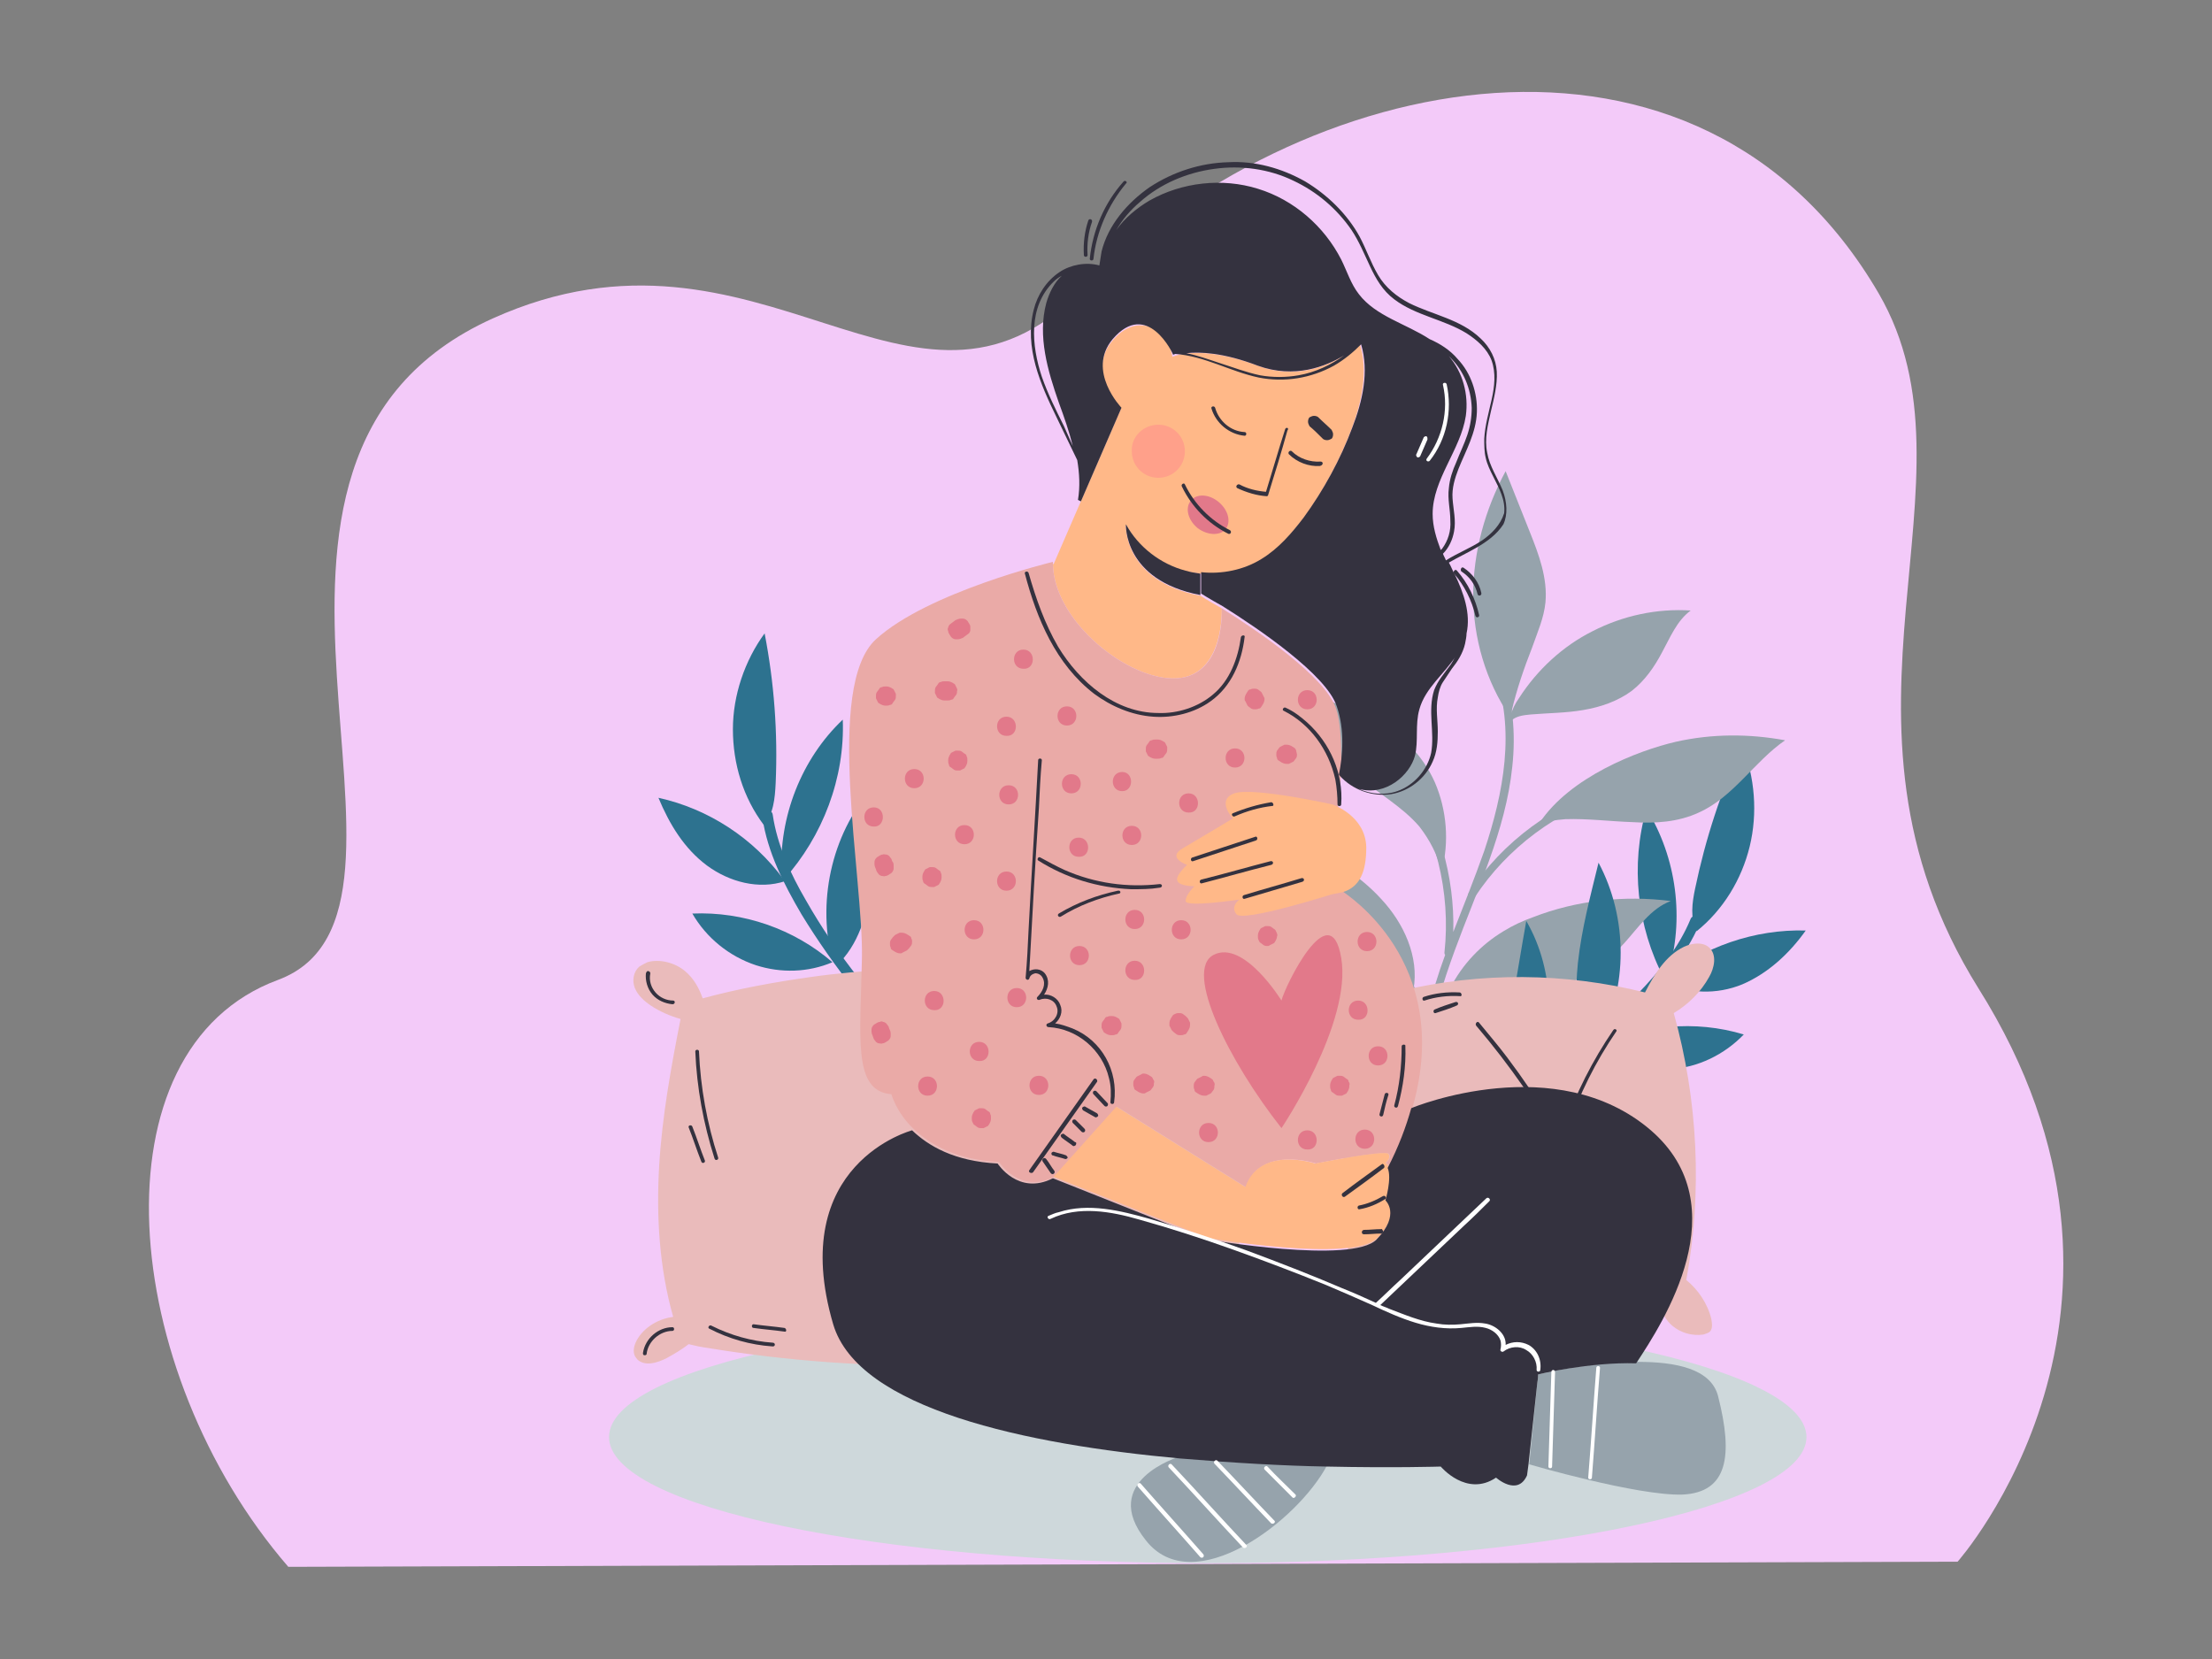 <?xml version="1.0" encoding="utf-8"?>
<!-- Generator: Adobe Illustrator 23.0.5, SVG Export Plug-In . SVG Version: 6.00 Build 0)  -->
<svg version="1.1" id="Layer_1" xmlns="http://www.w3.org/2000/svg" xmlns:xlink="http://www.w3.org/1999/xlink" x="0px" y="0px"
	 viewBox="0 0 300 225" style="enable-background:new 0 0 300 225;" xml:space="preserve">
<rect x="0" y="0" width="300" height="225" fill="#808080" stroke="none"/>
<style type="text/css">
	.st0{fill:#F3CAF9;}
	.st1{fill:#2D728F;}
	.st2{fill:#34323F;}
	.st3{fill:#FFFFFF;}
	.st4{fill:#CED8DB;}
	.st5{fill:#96A3AC;}
	.st6{fill:#EABBBB;}
	.st7{fill:#FFB888;}
	.st8{fill:#EAAAA7;}
	.st9{fill:#FFA08A;}
	.st10{fill:#E2798A;}
</style>
<g>
	<g>
		<path class="st0" d="M39.1,212.5c-23-26.6-26.8-70.2-1.4-79.6c25-9.3-13.4-70.5,29.1-89.7c36.4-16.4,57,19.3,79.7-3.7
			c29.9-30.4,84-41.4,108.3,0.3c14.8,25.5-9.5,57.3,13.5,94.2c27.5,43.7-2.8,77.8-2.8,77.8L39.1,212.5z"/>
	</g>
	<g>
		<path class="st1" d="M223.3,109.7c-2.2,7.6-1.3,16,2.4,23c0.2-0.2,0.3-0.4,0.5-0.6C228.5,124.7,227.4,116.3,223.3,109.7"/>
		<path class="st1" d="M225.5,132.9c3.2,2,7.4,2,10.8,0.6c3.5-1.5,6.4-4.2,8.6-7.3c-6.9-0.2-13.9,2.2-19.2,6.6c0,0,0-0.1-0.1-0.1
			C225.6,132.8,225.6,132.8,225.5,132.9"/>
		<path class="st1" d="M230.1,126.3C230.1,126.3,230.2,126.4,230.1,126.3c3.6-2.9,6.1-7,7.2-11.5c1.1-4.5,0.7-9.4-1-13.7
			c-2.9,6.2-5,12.7-6.4,19.4C229.5,122.4,229.2,124.5,230.1,126.3"/>
		<path class="st2" d="M228.4,163.4c0-0.3-0.6-0.3-0.5,0c0.2,2.2,0,4.4-0.6,6.5c-0.1,0.3,0.4,0.5,0.5,0.1
			C228.4,167.9,228.6,165.7,228.4,163.4"/>
		<path class="st2" d="M226.6,166.2c-0.3,1.5-0.5,3-0.8,4.5c-0.1,0.3,0.4,0.5,0.5,0.1c0.3-1.5,0.5-3,0.8-4.5
			C227.2,166,226.7,165.9,226.6,166.2"/>
		<path class="st2" d="M230.6,129.7c-3,0-5.6,2.2-6.1,5.1c0,0.3,0.4,0.5,0.5,0.1c0.4-2.7,2.8-4.7,5.6-4.7
			C231,130.2,231,129.7,230.6,129.7"/>
		<path class="st2" d="M228.3,175.3c-0.3-0.1-0.4,0.4-0.1,0.5c1.3,0.5,2,2.2,1.5,3.5c-0.1,0.3,0.4,0.5,0.5,0.1
			C230.8,177.8,229.9,175.9,228.3,175.3"/>
		<path class="st2" d="M152.4,24.6c-2.6,2.9-4.2,6.6-4.6,10.5c0,0.3,0.5,0.3,0.5,0c0.4-3.7,2-7.3,4.4-10.2
			C153,24.7,152.6,24.4,152.4,24.6"/>
		<path class="st2" d="M147.6,29.9c-0.5,1.5-0.7,3.1-0.6,4.7c0,0.3,0.5,0.3,0.5,0c-0.1-1.5,0.1-3.1,0.6-4.5
			C148.2,29.7,147.7,29.6,147.6,29.9"/>
		<path class="st3" d="M145.5,38.6c-2.1,2.2-3,5.4-2.4,8.4c0.1,0.3,0.6,0.2,0.5-0.1c-0.6-2.8,0.2-5.8,2.2-7.9
			C146.1,38.7,145.7,38.4,145.5,38.6"/>
		<path class="st3" d="M145,51.9c-0.3-0.9-0.7-1.8-1-2.7c0-0.1-0.2-0.2-0.3-0.2c-0.1,0-0.2,0.2-0.2,0.3l1,2.7
			c0.1,0.1,0.2,0.2,0.3,0.2C145,52.2,145.1,52,145,51.9"/>
		<path class="st3" d="M145.6,48.9c-0.1-0.8-0.3-1.5-0.4-2.3c0-0.1-0.2-0.2-0.3-0.2c-0.1,0-0.2,0.2-0.2,0.3c0.1,0.8,0.3,1.5,0.4,2.3
			c0,0.1,0.2,0.2,0.3,0.2C145.6,49.2,145.7,49,145.6,48.9"/>
		<path class="st2" d="M155.1,45.7c-0.6-0.4-1.4-0.2-2,0.1c-0.7,0.5-1,1.2-1.2,2c-0.1,0.3,0.4,0.5,0.5,0.1c0.2-0.9,0.8-2.1,1.9-2
			c1,0.1,1.2,1.3,1.2,2.1c0,1.1-0.3,2.1-0.8,3.1c-0.2,0.5-0.5,0.9-0.9,1.3c-0.3,0.4-0.9,0.9-1.4,0.5c-0.5-0.4-0.3-1.2-0.2-1.7
			c0.1-0.3,0.2-0.5,0.4-0.7c0.2-0.2,0.7-0.1,0.6,0.3c-0.1,0.3,0.4,0.4,0.5,0.1c0.2-0.6-0.3-1.1-0.9-1c-0.7,0.1-1,0.8-1.2,1.4
			c-0.2,0.7-0.2,1.4,0.3,2c0.5,0.5,1.3,0.4,1.8,0c0.6-0.4,1-1.2,1.3-1.8c0.3-0.7,0.6-1.4,0.7-2.2C156.1,48.2,156.2,46.4,155.1,45.7"
			/>
		<path class="st3" d="M221.5,185.4c-0.5,5.2-1,10.4-1.4,15.6c0,0.3,0.5,0.3,0.5,0c0.5-5.2,1-10.4,1.4-15.6
			C222.1,185.1,221.6,185.1,221.5,185.4"/>
		<path class="st3" d="M226.7,185.8c-0.4,5.4-0.7,10.7-1.1,16.1c0,0.3,0.5,0.3,0.5,0c0.4-5.4,0.7-10.7,1.1-16.1
			C227.3,185.5,226.8,185.5,226.7,185.8"/>
		<path class="st3" d="M231.2,187.9l-1,14c0,0.3,0.5,0.3,0.5,0l1-14C231.8,187.6,231.2,187.6,231.2,187.9"/>
		<path class="st2" d="M170.6,52.7l-3.1-0.6c-0.4-0.1-0.9,0.1-1,0.5c-0.1,0.4,0.1,0.9,0.5,1l3.1,0.6c0.4,0.1,0.9-0.1,1-0.5
			C171.2,53.3,171,52.8,170.6,52.7"/>
		<g>
			<path class="st4" d="M245,194.9c0,9.4-36.4,17.1-81.2,17.1s-81.2-7.6-81.2-17.1s36.4-17.1,81.2-17.1S245,185.5,245,194.9"/>
			<path class="st5" d="M207.6,96.9c-1,0.1-2.1,0.2-2.8,1c0-0.3,0-0.6,0.1-0.9v0c0.2-0.8,0.6-1.6,1.1-2.3c2.5-3.9,6-7.1,10-9.1
				c4.1-2.1,8.7-3.1,13.3-2.8c-1.9,1.4-2.8,3.7-3.9,5.7c-1,1.9-2.3,3.8-4.1,5.2c-1.9,1.4-4.2,2.2-6.6,2.6
				C212.4,96.7,210,96.7,207.6,96.9"/>
			<path class="st5" d="M208.8,111.6c4.1-6.2,13.3-9.8,18.5-11c4.9-1.1,9.9-1.1,14.8-0.2c-4.2,2.9-7,7.7-11.7,9.8
				c-2.8,1.3-5.9,1.5-9,1.3c-3-0.1-6.1-0.5-9.1-0.4c-1.4,0.1-2.8,0.3-4,1.1C208.5,112,208.6,111.8,208.8,111.6"/>
			<path class="st5" d="M197.1,134.1c-0.1,0-0.3,0-0.4,0V134c1.6-3.2,4.2-5.9,7.2-7.7c1.3-0.8,2.6-1.4,4-1.9
				c5.9-2.3,12.4-3,18.7-2.2c-2.7,1-4.4,3.6-6.3,5.7c-2.9,3.2-6.7,5.7-10.9,6.5C205.4,135.1,201.3,134.4,197.1,134.1"/>
			<path class="st5" d="M205,96.5c-0.1,0.2-0.1,0.5-0.2,0.7h0c-3.3-4.8-5-10.7-5-16.5c0-5.8,1.6-11.6,4.4-16.8
				c1.1,2.8,2.2,5.5,3.3,8.3c1.2,3,2.4,6.2,2.1,9.5c-0.2,2.1-1.1,4.1-1.8,6.1C206.7,90.6,205.7,93.5,205,96.5"/>
			<path class="st5" d="M195.5,118.2C195.5,118.2,195.5,118.2,195.5,118.2L195.5,118.2c-0.5-2.2-1.6-4.3-3-6.1
				c-2.4-2.8-5.8-4.6-8.6-7.1c-3.7-3.3-6.2-7.8-7.1-12.6c2.2,2.8,6,3.4,9.2,5c3.8,1.8,6.9,4.9,8.6,8.7
				C196.2,109.8,196.6,114.2,195.5,118.2"/>
			<path class="st5" d="M191.7,134.2c0,0,0,0.1,0,0.1c-2.9-3-6.9-4.7-10.1-7.5c-4.1-3.6-6.6-8.9-6.7-14.3c0.2,0.6,0.8,1,1.3,1.3
				c3.9,2.4,8,4.7,11.1,8.1C190.4,125.2,192.5,129.8,191.7,134.2"/>
			<path class="st5" d="M210.1,127.4c-4.1,0.8-8.3,2.2-11.7,4.8c-1.3,1-2.4,2.2-3.3,3.5c0.6-2.3,1.4-4.6,2.2-6.8
				c3-8.2,6.9-16.2,7.8-24.9c0.5-4.5,0.1-9.1-1.5-13.4c-0.2-0.6-1.2-0.2-1,0.4c3,7.9,1.3,16.6-1.3,24.4c-1.3,3.7-2.8,7.4-4.2,11
				c0.2-7.6-2-15.2-6.3-21.5c-0.4-0.6-1.2,0.1-0.8,0.7c4.7,6.9,6.8,15.4,5.9,23.6c0,0.1,0,0.2,0.1,0.3c-1,2.7-1.8,5.4-2.5,8.2
				c-2.1-5.7-5.7-10.9-10.4-14.8c-0.5-0.4-1.1,0.4-0.6,0.8c5,4.1,8.8,9.8,10.6,16c0,0.2-0.1,0.3-0.1,0.5c-0.8,4.6-0.8,9.4,0.6,13.9
				c0.2,0.6,1.2,0.5,1-0.2c-1.1-3.7-1.3-7.5-0.9-11.2c0.1-0.1,0.2-0.2,0.2-0.4c0-0.7,0.1-1.4,0.2-2.1c0-0.1,0.1-0.1,0-0.2
				c0.7-2.9,2.6-5.5,5-7.4c3.2-2.5,7.1-3.7,11-4.5C210.9,128.3,210.7,127.2,210.1,127.4"/>
			<path class="st5" d="M218.9,106.6c-8,2.3-15.1,7.5-19.7,14.5c-0.4,0.6,0.5,1.2,0.8,0.6c4.4-6.7,11.2-11.8,19-14.1
				C219.7,107.4,219.5,106.4,218.9,106.6"/>
			<path class="st1" d="M204.3,142.7c0.1,2,0.6,4.1,1.9,5.7c0.3-0.2,0.6-0.3,0.9-0.5l0-0.1c4-6.9,3.9-16-0.1-22.9
				c-0.7,3.9-1.3,7.7-2,11.6C204.6,138.5,204.2,140.6,204.3,142.7"/>
			<path class="st1" d="M216.3,141.8c0.2-0.1,0.3-0.2,0.5-0.4c4-7.5,4-16.9,0-24.4c-1.1,4.5-2.3,9-2.8,13.6
				c-0.4,3.9-0.3,8.2,1.8,11.5C216,142,216.1,141.9,216.3,141.8"/>
			<path class="st1" d="M206.2,148.4c-0.2,0.1-0.4,0.3-0.7,0.4c0.3,0.9,0.8,1.7,1.6,2.4c0.9,0.8,2,1.4,3.1,1.9
				c4.2,1.9,8.6,3.2,13.2,3.8c-2.3-2.5-4.6-5.1-7.4-6.8C213.1,148.3,209.4,147.4,206.2,148.4C206.2,148.4,206.2,148.4,206.2,148.4"
				/>
			<path class="st1" d="M216.5,142c2.8,2.1,6.4,3.2,10,3c3.8-0.2,7.4-2,10-4.7C229.9,138.3,222.7,139,216.5,142"/>
			<path class="st1" d="M196.6,155.2c-0.1-0.5-0.3-0.9-0.4-1.4c2-1.2,4-2.3,6-3.5c3.6-2.2,7.1-4.5,10.4-7.1c3.3-2.6,6.5-5.4,9.5-8.4
				c2.9-3,5.6-6.3,7.2-10.2c0.4-0.8,1.6-0.1,1.2,0.7c-1.9,4.4-5,8-8.4,11.3c-6,5.9-12.8,11-20.1,15.3
				C200.3,153,198.5,154.1,196.6,155.2"/>
			<path class="st1" d="M124.6,134.1c-0.6,2-1.6,3.8-3.2,5.1c-0.2-0.2-0.5-0.5-0.7-0.7l0,0c-2.1-7.7,0.1-16.5,5.7-22.2
				c-0.3,3.9-0.6,7.8-0.9,11.8C125.3,130.1,125.1,132.1,124.6,134.1"/>
			<path class="st1" d="M114.3,97.6c0.3,7.9-2.7,15.8-8,21.7c-0.1-0.2-0.2-0.5-0.3-0.7C105.6,110.8,108.7,102.9,114.3,97.6"/>
			<path class="st1" d="M113.2,130.4c-0.1-0.2-0.3-0.3-0.4-0.5c-2-8.2,0.2-17.4,6-23.6c0,4.6,0,9.3-0.7,13.9
				c-0.5,3.9-1.7,8-4.6,10.7C113.4,130.6,113.3,130.5,113.2,130.4"/>
			<path class="st1" d="M121.3,139.2c0.2,0.2,0.4,0.4,0.6,0.6c-0.5,0.8-1.3,1.5-2.1,1.9c-1.1,0.6-2.3,0.8-3.5,1
				c-4.5,0.8-9.2,1-13.7,0.4c2.8-1.9,5.7-3.8,8.9-4.8C114.7,137.4,118.5,137.4,121.3,139.2C121.3,139.3,121.3,139.2,121.3,139.2"/>
			<path class="st1" d="M112.9,130.5c-3.3,1.4-7,1.5-10.4,0.4c-3.6-1.2-6.7-3.7-8.6-7C100.8,123.6,107.7,126,112.9,130.5"/>
			<path class="st1" d="M106.5,119.5c-3.6,1.2-7.6,0.1-10.6-2.1c-3.1-2.3-5.1-5.6-6.6-9.2c6.8,1.5,12.9,5.5,17,11.1
				c0,0,0.1-0.1,0.1-0.1C106.4,119.3,106.4,119.4,106.5,119.5"/>
			<path class="st1" d="M103.6,111.9C103.6,111.9,103.5,112,103.6,111.9c-2.8-3.7-4.2-8.3-4.2-13c0-4.6,1.6-9.3,4.3-13
				c1.3,6.7,1.8,13.5,1.5,20.3C105.1,108.3,104.9,110.4,103.6,111.9"/>
			<path class="st1" d="M128.9,148.2c0.3-0.4,0.5-0.8,0.8-1.2c-1.6-1.6-3.3-3.2-4.9-4.9c-3-3-5.8-6.2-8.4-9.5
				c-2.6-3.3-5-6.8-7.1-10.5c-2.1-3.6-3.9-7.5-4.5-11.6c-0.1-0.9-1.5-0.5-1.4,0.4c0.7,4.7,2.9,9,5.3,13.1
				c4.4,7.2,9.7,13.8,15.7,19.8C125.9,145.2,127.4,146.7,128.9,148.2"/>
			<path class="st6" d="M228.7,173.6c1.6,1.3,2.9,3.2,3.4,5.3c0.1,0.6,0.2,1.3-0.2,1.7c-0.2,0.2-0.6,0.3-0.9,0.4
				c-1.5,0.2-3-0.2-4.2-1.2c-0.7-0.6-1.3-1.5-1.6-2.5c-10.6,2.8-21.8,3.6-32.6,2.3c-2.3-0.3-4.7-0.7-6.8-1.8
				c-0.4,0.3-0.8,0.6-1.3,0.9c-0.8,0.6-1.7,1.2-2.7,1.3c-1,0.1-2.2-0.5-2.2-1.6c-0.1-0.8,0.6-1.6,1.3-2.1c0.9-0.7,1.8-1.3,2.8-1.9
				c-2.6-12-1.8-24.7,2.3-36.3l-0.1,0c-3.2-1-5.6-4.1-5.7-7.5c0-0.4,0-0.8,0.2-1.1c0.3-0.3,0.8-0.4,1.2-0.4c3.5,0,6.8,2.2,8.3,5.3
				c10.9-2.6,22.4-2.5,33.2,0.2c1.3-2.5,2.8-5,5.3-6.2c1.1-0.5,2.5-0.7,3.4,0.1c1.1,1,0.7,2.8,0,4c-1.1,2-2.8,3.7-4.8,4.9
				C230.3,149.2,230.9,161.7,228.7,173.6"/>
			<path class="st2" d="M215.4,161.7c-3-6.5-6.7-12.6-11-18.3c-1.2-1.6-2.5-3.1-3.8-4.7c-0.2-0.3-0.6,0.1-0.4,0.4
				c4.6,5.4,8.7,11.3,12.1,17.5c0.9,1.8,1.8,3.5,2.7,5.4C215.1,162.3,215.5,162,215.4,161.7"/>
			<path class="st2" d="M218.8,139.7c-2.8,4.1-5.1,8.6-6.7,13.3c-0.1,0.3,0.4,0.5,0.5,0.1c1.6-4.7,3.8-9.1,6.6-13.2
				C219.4,139.7,219,139.4,218.8,139.7"/>
			<path class="st2" d="M198,134.6c-1.7-0.1-3.4,0.1-4.9,0.6c-0.3,0.1-0.2,0.6,0.1,0.5c1.5-0.5,3.2-0.7,4.8-0.6
				C198.3,135.2,198.3,134.7,198,134.6"/>
			<path class="st2" d="M197.4,135.9c-0.9,0.3-1.9,0.6-2.8,1c-0.3,0.1-0.2,0.6,0.1,0.5c0.9-0.3,1.9-0.6,2.8-1
				C197.9,136.3,197.8,135.8,197.4,135.9"/>
			<path class="st6" d="M170.3,187.5c-1.9,0.5-4.1-0.3-5.5-1.6c-1.3-1.2-2.1-2.8-2.7-4.4c-21.6,4.5-44.4,4.9-66.2,1.3
				c-0.8-0.1-1.7-0.3-2.5-0.5c-0.9,0.7-1.9,1.3-3,1.9c-0.6,0.3-1.3,0.6-2.1,0.7c-0.7,0.1-1.6-0.1-2-0.7c-0.5-0.6-0.4-1.4-0.1-2.1
				c0.8-1.8,2.8-3.2,5.1-3.5c-1.9-6.7-2.3-13.7-1.9-20.5c0.4-6.7,1.6-13.3,2.9-19.9c-1.4-0.4-2.8-1-4-1.8c-0.9-0.6-1.8-1.4-2.2-2.4
				c-0.4-1-0.2-2.2,0.6-2.9c0.3-0.2,0.7-0.4,1.1-0.6c1.7-0.5,3.8,0.1,5.1,1.2c1.2,1,1.9,2.3,2.4,3.7c4.8-1.3,9.7-2.2,14.7-2.9
				c3.5-0.5,7.1-0.8,10.7-1c14.6-1.1,30-1.7,43.7,2.3c0.1-0.5,0.3-0.9,0.6-1.3c0.6-1.2,1.5-2.2,2.5-3.1c1-0.8,2.6-1.5,3.7-0.8
				c0.7,0.5,0.9,1.3,1,2.1c0.1,0.8,0.1,1.6-0.1,2.4c-0.4,1.1-1.2,1.9-2.3,2.5c-0.6,0.4-1.3,0.7-2.1,1c1.5,3.3,2.2,6.9,2.4,10.5
				c0.3,5.1-0.4,10.2-1.1,15.2c-0.7,5.3-1.5,10.7-3.3,15.7c2.3,0.8,4.2,2.3,5.9,3.9c0.4,0.4,0.8,0.7,1.1,1.2
				C173.6,185,172.3,187,170.3,187.5"/>
			<path class="st2" d="M97.4,157c-1.5-4.6-2.4-9.5-2.6-14.4c0-0.3-0.5-0.3-0.5,0c0.2,4.9,1.1,9.8,2.6,14.5
				C97,157.5,97.5,157.3,97.4,157"/>
			<path class="st2" d="M95.6,157.4c-0.6-1.5-1.1-3.1-1.7-4.6c-0.1-0.3-0.6-0.2-0.5,0.1c0.6,1.5,1.1,3.1,1.7,4.6
				C95.2,157.9,95.7,157.7,95.6,157.4"/>
			<path class="st2" d="M104.8,182.1c-2.9-0.2-5.7-1-8.3-2.3c-0.3-0.2-0.6,0.3-0.3,0.4c2.7,1.4,5.6,2.2,8.5,2.4
				C105.2,182.7,105.2,182.1,104.8,182.1"/>
			<path class="st2" d="M106.4,180.1c-1.4-0.2-2.8-0.3-4.2-0.5c-0.3,0-0.3,0.5,0,0.5c1.4,0.2,2.8,0.3,4.2,0.5
				C106.7,180.7,106.7,180.2,106.4,180.1"/>
			<path class="st2" d="M91.2,180c-1.9,0-3.7,1.5-4,3.5c0,0.1,0,0.3,0.2,0.3c0.1,0,0.3,0,0.3-0.2c0.2-1.7,1.8-3.1,3.5-3.1
				C91.5,180.5,91.5,180,91.2,180"/>
			<path class="st2" d="M91.3,135.7c-0.9,0-1.8-0.4-2.4-1.1c-0.6-0.7-0.9-1.6-0.7-2.6c0-0.1-0.1-0.3-0.3-0.3c-0.2,0-0.2,0.1-0.3,0.3
				c-0.1,1,0.2,2.1,0.9,2.9c0.7,0.8,1.7,1.2,2.7,1.3C91.6,136.2,91.6,135.7,91.3,135.7"/>
			<path class="st7" d="M183.3,58.2c-1.6,4.3-3.9,8.5-6.6,12.2c-1.6,2.1-3.4,4.2-5.7,5.6c-2.4,1.5-5.4,2.1-8.2,1.8
				c-0.7-0.1-1.3-0.2-2-0.3c-3.4-0.9-6.4-3.2-8.1-6.3c0,0-0.4,7.6,10.1,9.6c0,0,1.1,0.7,2.9,1.7c0,0,0.4,9.1-6.1,9.5
				c-6.5,0.4-16.7-7.7-16.8-15.5h0.1l3.6-8.3l5.5-12.7c0,0-4.7-5-1.2-9.2c3.5-4.3,7.7-1.5,8.2,2.1c0,0,3.6-1.8,11.6,1.2
				c7,2.6,12.5-1.8,13.8-3C185.6,50.3,184.7,54.5,183.3,58.2"/>
			<path class="st8" d="M191.6,150.1L191.6,150.1c-0.7,2.5-1.8,5.2-3.2,8.1c-0.1-0.2-0.2-0.4-0.4-0.5c0,0,0.8-0.6,0.4-1.2
				c-0.4-0.6-9.9,1.3-9.9,1.3s-7.5-2.5-9.5,3.2l-17.5-10.9l-8.5,9.5c-4.7,2.4-7.5-2-7.5-2c-5.8-0.3-9.4-2.4-11.6-4.5
				c-2.4-2.3-3-4.7-3-4.7c-5.3-0.4-4.2-7.7-4-18.5c0.2-10.8-5.1-36.8,1.9-43.2c7-6.4,24-10.5,24-10.5v0.3
				c0.1,7.8,10.3,15.9,16.8,15.5c6.6-0.4,6.1-9.5,6.1-9.5c4.8,3,14.1,9.3,15.5,13.6c1.1,3.2,0.7,10.6,0.3,13.1
				c-0.4,2.1,0.6,11.7,0.6,11.7C182.4,121.2,197.2,130.3,191.6,150.1"/>
			<path class="st9" d="M157.1,57.6c2,0,3.6,1.6,3.6,3.6s-1.6,3.6-3.6,3.6c-2,0-3.6-1.6-3.6-3.6C153.4,59.2,155.1,57.6,157.1,57.6"
				/>
			<path class="st7" d="M182.1,121c-0.4,0.1-1,0.2-1.5,0.3c0,0-12,3.8-12.9,2.7c-0.9-1.1,0.4-2,0.4-2s-7.3,1.1-7.3,0.2s1.2-2,1.2-2
				s-2,0-2.3-0.7c-0.4-0.7,1.3-2.2,1.3-2.2s-2.9-1-0.5-2.3c2.4-1.4,6.7-4,6.7-4s-2.3-2.5,0.2-3.4c2.5-0.9,13.3,1.5,13.3,1.5
				s4.5,1.5,4.6,5.8C185.3,118.3,184.4,120.3,182.1,121"/>
			<path class="st7" d="M188.3,158.2c0.6,1.4-0.3,4.4-0.3,4.4s2.1,1.9-1.2,5.3c-3.3,3.4-23,0-23,0l-20.9-8.3l8.5-9.5l17.5,10.9
				c2-5.7,9.5-3.2,9.5-3.2s9.5-1.9,9.9-1.3c0.4,0.6-0.4,1.2-0.4,1.2C188.1,157.8,188.2,158,188.3,158.2"/>
			<path class="st10" d="M165.3,68.1c1.3,1.1,1.7,2.7,0.9,3.7c-0.8,0.9-2.5,0.8-3.8-0.2c-1.3-1.1-1.7-2.7-0.9-3.7
				C162.3,66.9,164,67,165.3,68.1"/>
			<path class="st10" d="M181.9,129.9c1.5,8.8-8.1,23.1-8.1,23.1c-7.1-9-13.3-21.4-9.2-23.5c4.1-2.1,9.2,6.2,9.2,6.2
				C174.2,133.9,180.4,121.1,181.9,129.9"/>
			<path class="st5" d="M208.5,187.5c0,0,0.1-0.5,0.1-1.1h0c0,0,7-1.7,13.5-1.7c5.1,0,9.9,0.9,10.9,4.6c2.1,8.2,1.3,13.1-4.8,13.4
				c-6.1,0.2-20.8-4.1-20.8-4.1L208.5,187.5z"/>
			<path class="st5" d="M180,198.7c-4,7.6-18.2,18.4-24.6,10.2c-6.4-8,4.4-11.3,4.7-11.4l0,0C167.3,198.2,174.3,198.5,180,198.7"/>
			<path class="st2" d="M208.6,186.4c0,0.6-0.1,1.1-0.1,1.1l-1.2,11.1l-0.2,1.5c-1.3,2.9-4.2,0.3-4.2,0.3c-4,2.7-7.5-1.5-7.5-1.5
				s-6.3,0.2-15.5,0c-5.8-0.1-12.7-0.5-19.9-1.1h0c-20.8-1.9-43.6-6.7-47-18.2c-6.4-21.8,10.7-26.3,10.7-26.3
				c2.2,2.1,5.7,4.2,11.6,4.5c0,0,2.8,4.4,7.5,2l20.9,8.3c0,0,19.7,3.4,23,0c3.3-3.4,1.2-5.3,1.2-5.3s0.9-3,0.3-4.4
				c1.5-2.9,2.5-5.6,3.2-8.1l0,0c0.4-0.2,19.7-8,32.5,3c11.9,10.3,1.7,26-2,31.6C215.6,184.7,208.6,186.4,208.6,186.4L208.6,186.4z"
				/>
			<path class="st2" d="M162.8,77.8v2.9c-10.5-2-10.1-9.6-10.1-9.6c1.7,3.1,4.7,5.4,8.1,6.3C161.5,77.6,162.1,77.7,162.8,77.8"/>
			<path class="st2" d="M203.8,66.5c-0.7-1.7-1.8-3.3-2.1-5.1c-0.4-1.9,0.1-3.8,0.5-5.6c0.4-1.7,0.9-3.6,0.8-5.4
				c-0.1-1.7-0.9-3.3-2.2-4.5c-2.7-2.6-6.5-3.2-9.7-4.8c-1.7-0.9-3.2-2.1-4.2-3.8c-1-1.7-1.6-3.5-2.5-5.2c-1.7-3.1-4.4-5.7-7.4-7.5
				c-3.2-1.8-6.8-2.8-10.4-2.6c-3.8,0.1-7.5,1.3-10.7,3.4c-3,2.1-5.6,5.1-6.5,8.7c-0.1,0.6-0.2,1.2-0.3,1.9
				c-1.8-0.5-3.9-0.1-5.4,0.9c-1.8,1.2-3,3.1-3.5,5.1c-1.3,5.1,0.9,10.1,3.1,14.6c0.9,1.9,1.9,3.9,2.8,5.8c0.3,1.8,0.4,3.6,0.1,5.4
				l0.4,0.2l5.5-12.7c0,0-4.8-5-1.2-9.3c4.7-5.5,8.2,2,8.2,2.1c0,0,0.1,0,0.3-0.1c4,0.3,7.5,2.4,11.3,3.2c3.5,0.7,7.1,0.1,10.2-1.6
				c1.4-0.8,2.6-1.8,3.7-2.9c1.1,3.7,0.2,7.7-1.2,11.3c-1.6,4.3-3.9,8.5-6.6,12.2c-1.6,2.1-3.4,4.2-5.7,5.6
				c-2.4,1.5-5.4,2.1-8.2,1.8v2.9c0,0,1.1,0.7,2.9,1.7c4.8,3,14.1,9.3,15.5,13.6c1.1,3.2,0.8,6.7,0.3,9.2c0,0,0,0,0,0
				c0,0.1,0,0.1,0.1,0.2c1.7,1.9,4.4,2.9,7,2.5c2.4-0.4,4.6-2.1,5.6-4.4c0.6-1.3,0.7-2.7,0.7-4.1c0-1.5-0.3-3.1,0-4.6
				c0.1-0.7,0.3-1.5,0.7-2.1c0.4-0.6,0.8-1.2,1.2-1.8c0.8-1,1.5-2.1,1.8-3.4c0.1-0.5,0.2-1,0.2-1.4c0.6-2.7-0.4-5.5-1.6-8
				c-0.3-0.5-0.5-1.1-0.8-1.6c1.2-0.7,2.5-1.3,3.7-2c1.4-0.8,2.8-1.8,3.7-3.2C204.5,69.8,204.4,68.1,203.8,66.5 M144.3,57.8
				c-1.1-2.2-2.2-4.4-3-6.7c-1.4-4.2-1.9-9.5,1.6-12.9c0.3-0.3,0.7-0.6,1.1-0.8c-1,0.9-1.7,2.3-2.1,3.7c-1.2,4.5,0.2,9.2,1.7,13.5
				c0.7,1.9,1.4,3.9,1.9,5.9L144.3,57.8z M176.1,50.9c-1.7,0.3-3.5,0.3-5.2,0c-1.9-0.4-3.7-1.1-5.6-1.7c-1.5-0.5-2.9-1-4.4-1.3
				c1.8-0.2,5-0.1,9.7,1.7c5,1.8,9.2,0.1,11.7-1.4C180.5,49.5,178.4,50.5,176.1,50.9 M196.7,90.2c-0.8,1.1-1.7,2.1-2.2,3.4
				c-0.9,2.8,0.1,5.7-0.4,8.5c-0.5,2.3-2.3,4.4-4.6,5.2c-1.7,0.6-3.6,0.4-5.2-0.3c3.7,1,6.9-1.9,7.6-4.5c0.5-2,0-4.2,0.6-6.3
				c0.8-2.9,3.4-4.8,5-7.3C197.2,89.3,197,89.8,196.7,90.2 M196.5,48.3c0.1,0.1,0.1,0.1,0.2,0.2c1.8,1.8,2.8,4.2,2.9,6.8
				c0,1.3-0.2,2.5-0.6,3.7c-0.4,1.2-1,2.4-1.5,3.7c-0.5,1.1-0.9,2.3-1,3.5c-0.2,1.5,0.2,2.9,0.2,4.4c0.1,1.4-0.3,2.7-1.1,3.8
				c-0.1,0.1-0.1,0.1-0.2,0.2c-0.6-1.6-1.1-3.2-1.1-4.9c0-4.7,3.8-8.7,4.5-13.3C199.2,53.5,198.4,50.5,196.5,48.3 M201,73.3
				c-1.5,1-3.3,1.7-4.9,2.7c-0.1-0.3-0.3-0.6-0.4-0.9c0.8-0.8,1.3-1.9,1.5-3c0.3-1.5-0.1-3-0.2-4.5c-0.1-1.4,0.3-2.7,0.8-4
				c1-2.5,2.4-4.9,2.5-7.7c0.1-2.6-0.8-5.3-2.6-7.2c-1-1.2-2.4-2.1-3.8-2.7c-3.2-2.1-7.3-3.1-9.6-6.1c-1.1-1.4-1.6-3.1-2.4-4.7
				c-2.3-4.5-6.4-8.1-11.3-9.6c-4.8-1.5-10.3-0.9-14.7,1.6c-1.7,1-3.4,2.4-4.5,4c0.8-1.4,1.9-2.7,3.2-3.8c2.8-2.5,6.4-4,10.1-4.5
				c3.6-0.5,7.4,0,10.7,1.6c3.2,1.5,5.9,3.8,7.9,6.7c1,1.5,1.7,3.2,2.5,4.9c0.8,1.7,1.7,3.3,3.3,4.5c2.9,2.2,6.7,2.7,9.8,4.6
				c1.4,0.9,2.8,2.1,3.4,3.7c0.6,1.7,0.4,3.5,0,5.3c-0.4,1.8-0.9,3.5-1,5.3c0,0.9,0,1.8,0.2,2.6c0.2,0.9,0.6,1.7,1,2.5
				c0.8,1.6,1.7,3.2,1.5,5C203.5,71.2,202.3,72.4,201,73.3"/>
			<path class="st2" d="M200.6,83.4c-0.5-2.2-1.5-4.3-3-6c-0.2-0.3-0.6,0.1-0.4,0.4c1.4,1.6,2.4,3.6,2.9,5.7
				C200.2,83.9,200.7,83.7,200.6,83.4"/>
			<path class="st2" d="M200.9,80.4c-0.3-1.4-1.2-2.6-2.4-3.4c-0.3-0.2-0.5,0.3-0.3,0.5c1.1,0.7,1.9,1.8,2.2,3.1
				C200.5,80.9,201,80.8,200.9,80.4"/>
			<path class="st3" d="M196.2,52.1c-0.1-0.3-0.6-0.2-0.5,0.1c0.8,3.5-0.1,7.2-2.2,10c-0.2,0.3,0.2,0.5,0.4,0.3
				C196.2,59.6,197,55.7,196.2,52.1"/>
			<path class="st3" d="M193.5,59.2c-0.1-0.1-0.3,0-0.4,0.1l-1,2.3c-0.1,0.1,0,0.3,0.1,0.4c0.1,0.1,0.3,0,0.4-0.1l1-2.3
				C193.6,59.4,193.6,59.3,193.5,59.2"/>
			<path class="st2" d="M166.8,71.9c-2.6-1.3-4.8-3.5-6.1-6.2c-0.1-0.3-0.6,0-0.4,0.3c1.3,2.7,3.5,5,6.3,6.4
				C166.9,72.5,167.1,72.1,166.8,71.9"/>
			<path class="st2" d="M174.3,58.2c-0.9,2.8-1.7,5.6-2.6,8.5c-1.2-0.1-2.5-0.4-3.6-1c-0.3-0.1-0.6,0.3-0.3,0.5c1.3,0.6,2.6,1,4,1.1
				c0.1,0,0.2-0.1,0.2-0.2c0.9-2.9,1.8-5.8,2.6-8.7C174.9,58,174.4,57.9,174.3,58.2"/>
			<path class="st2" d="M168.8,58.6c-1.9-0.1-3.5-1.5-4-3.3c-0.1-0.3-0.6-0.2-0.5,0.1c0.6,2,2.4,3.5,4.5,3.7
				C169.1,59.1,169.1,58.6,168.8,58.6"/>
			<path class="st2" d="M179.1,62.6c-1.4,0.1-2.9-0.4-3.9-1.4c-0.2-0.2-0.6,0.1-0.4,0.4c1.1,1.1,2.7,1.7,4.2,1.6
				C179.5,63.1,179.5,62.6,179.1,62.6"/>
			<path class="st2" d="M168.3,86.4c-0.4,2.9-1.5,5.9-3.8,7.8c-2,1.7-4.8,2.6-7.4,2.5c-5.8,0-10.7-4.2-13.6-9c-1.8-3.1-3-6.5-4-10
				c-0.1-0.3-0.6-0.2-0.5,0.1c1.6,6.1,4.2,12.3,9.4,16.3c2.3,1.7,5.1,2.9,8,3.1c2.7,0.2,5.6-0.5,7.8-2.1c2.8-2,4.2-5.3,4.6-8.7
				C168.9,86.1,168.4,86.1,168.3,86.4"/>
			<path class="st2" d="M145.5,139.5c-0.8-0.3-1.6-0.6-2.4-0.7c0.7-0.6,1.1-1.6,0.7-2.5c-0.3-0.9-1.3-1.5-2.2-1.4
				c0.6-0.9,0.8-2,0.1-2.9c-0.5-0.6-1.4-0.7-2.1-0.3c0.4-7.4,0.8-14.7,1.3-22.1c0.1-2.2,0.2-4.3,0.4-6.5c0-0.3-0.5-0.3-0.5,0
				c-0.4,7.7-0.9,15.3-1.3,23c-0.1,2.2-0.2,4.3-0.4,6.5c0,0.3,0.4,0.4,0.5,0.1c0.1-0.4,0.4-0.6,0.8-0.7c0.4,0,0.8,0.2,1,0.6
				c0.5,0.9,0,1.9-0.7,2.6c-0.2,0.2,0,0.5,0.3,0.4c0.9-0.4,2,0,2.3,0.9c0.4,0.9-0.2,2-1.2,2.3c-0.3,0.1-0.2,0.5,0.1,0.5
				c3.9,0.2,7.3,3.1,8.2,6.9c0.3,1.1,0.3,2.2,0.2,3.3c0,0.3,0.5,0.3,0.5,0C151.7,145.2,149.4,141.1,145.5,139.5"/>
			<path class="st2" d="M148.3,146.4c-2.9,4.1-5.8,8.2-8.7,12.3c-0.2,0.3,0.3,0.5,0.5,0.3c2.9-4.1,5.8-8.2,8.7-12.3
				C148.9,146.4,148.5,146.1,148.3,146.4"/>
			<path class="st2" d="M143,158.8c-0.4-0.5-0.7-1.1-1.1-1.6c-0.1-0.1-0.2-0.2-0.4-0.1c-0.1,0.1-0.2,0.2-0.1,0.4l1.1,1.6
				c0.1,0.1,0.2,0.2,0.4,0.1C143,159.1,143.1,159,143,158.8"/>
			<path class="st2" d="M144.6,156.7c-0.5-0.2-1.1-0.3-1.7-0.5c-0.1,0-0.3,0.1-0.3,0.2c0,0.1,0,0.3,0.2,0.3c0.5,0.2,1.1,0.3,1.7,0.5
				c0.1,0,0.3-0.1,0.3-0.2C144.8,156.9,144.7,156.8,144.6,156.7"/>
			<path class="st2" d="M145.8,154.9c-0.5-0.4-1-0.7-1.5-1.1c-0.1-0.1-0.3,0-0.4,0.1c-0.1,0.1,0,0.3,0.1,0.4c0.5,0.4,1,0.7,1.5,1.1
				c0.1,0.1,0.3,0,0.4-0.1C146,155.1,146,154.9,145.8,154.9"/>
			<path class="st2" d="M147.1,153.1c-0.4-0.4-0.8-0.8-1.2-1.2c-0.1-0.1-0.3-0.1-0.4,0c-0.1,0.1-0.1,0.3,0,0.4
				c0.4,0.4,0.8,0.8,1.2,1.2c0.1,0.1,0.3,0.1,0.4,0C147.2,153.4,147.2,153.2,147.1,153.1"/>
			<path class="st2" d="M148.8,151c-0.5-0.3-1.1-0.6-1.6-0.9c-0.1-0.1-0.3,0-0.4,0.1c-0.1,0.1,0,0.3,0.1,0.4
				c0.5,0.3,1.1,0.6,1.6,0.9c0.1,0.1,0.3,0,0.4-0.1S148.9,151.1,148.8,151"/>
			<path class="st2" d="M150.2,149.6l-1.5-1.6c-0.1-0.1-0.3-0.1-0.4,0c-0.1,0.1-0.1,0.3,0,0.4c0.5,0.5,1,1.1,1.5,1.6
				c0.1,0.1,0.3,0.1,0.4,0C150.3,149.8,150.3,149.7,150.2,149.6"/>
			<path class="st2" d="M157.3,119.9c-4.4,0.5-8.8-0.1-12.9-1.9c-1.1-0.5-2.2-1.1-3.3-1.7c-0.3-0.2-0.5,0.3-0.3,0.4
				c3.8,2.4,8.1,3.7,12.6,3.9c1.3,0,2.6,0,3.8-0.2C157.7,120.4,157.7,119.9,157.3,119.9"/>
			<path class="st2" d="M151.6,120.8c-2.8,0.6-5.5,1.6-8,3.1c-0.3,0.2,0,0.6,0.3,0.4c2.4-1.5,5.1-2.5,7.8-3.1
				C152.1,121.2,152,120.7,151.6,120.8"/>
			<path class="st2" d="M190.1,141.9c0,2.7-0.3,5.4-1,8c-0.1,0.3,0.4,0.5,0.5,0.1c0.7-2.6,1.1-5.4,1-8.1
				C190.7,141.6,190.1,141.6,190.1,141.9"/>
			<path class="st2" d="M187.8,148.4l-0.7,2.7c-0.1,0.3,0.4,0.5,0.5,0.1c0.2-0.9,0.4-1.8,0.7-2.7
				C188.4,148.2,187.9,148.1,187.8,148.4"/>
			<path class="st3" d="M163.2,210.8c-2.8-3.2-5.7-6.4-8.5-9.6c-0.2-0.2-0.6,0.1-0.4,0.4c2.8,3.2,5.7,6.4,8.5,9.6
				C163.1,211.4,163.4,211.1,163.2,210.8"/>
			<path class="st3" d="M169,209.5c-3.4-3.6-6.7-7.3-10.1-10.9c-0.2-0.2-0.6,0.1-0.4,0.4c3.4,3.6,6.7,7.3,10.1,10.9
				C168.9,210.1,169.3,209.7,169,209.5"/>
			<path class="st3" d="M172.8,206.2c-2.6-2.7-5.1-5.4-7.7-8.1c-0.2-0.2-0.6,0.1-0.4,0.4c2.6,2.7,5.1,5.4,7.7,8.1
				C172.7,206.8,173.1,206.4,172.8,206.2"/>
			<path class="st3" d="M175.7,202.7c-1.3-1.3-2.6-2.5-3.8-3.8c-0.2-0.2-0.6,0.1-0.4,0.4l3.8,3.8
				C175.5,203.3,175.9,202.9,175.7,202.7"/>
			<path class="st3" d="M210.4,186.1l-0.4,12.8c0,0.3,0.5,0.3,0.5,0l0.4-12.8C210.9,185.7,210.4,185.7,210.4,186.1"/>
			<path class="st3" d="M216.5,185.5c-0.4,5-0.7,10-1.1,14.9c0,0.3,0.5,0.3,0.5,0c0.4-5,0.7-10,1.1-14.9
				C217,185.2,216.5,185.2,216.5,185.5"/>
			<path class="st3" d="M207.3,182.4c-1-0.5-2.1-0.5-3.1,0c0.1-1.5-1.4-2.7-2.8-2.9c-1.1-0.2-2.2,0-3.3,0.1
				c-1.1,0.1-2.2,0.1-3.3-0.1c-2.2-0.3-4.3-1.2-6.4-2c-0.4-0.2-0.8-0.3-1.2-0.5c3.8-3.6,7.7-7.3,11.5-10.9c1.1-1,2.2-2.1,3.3-3.2
				c0.2-0.2-0.1-0.6-0.4-0.4c-3.9,3.7-7.8,7.4-11.7,11.1c-1.1,1-2.2,2.1-3.3,3.1c-1.5-0.7-3.1-1.4-4.6-2c-4.2-1.8-8.6-3.5-12.9-5.1
				c-4.4-1.6-8.8-3-13.2-4.3c-3.9-1.1-8.3-2.2-12.3-0.9c-0.5,0.1-0.9,0.3-1.4,0.5c-0.3,0.1,0,0.6,0.3,0.4c3.8-1.8,8.2-1,12,0.1
				c4.3,1.2,8.6,2.6,12.8,4.1c4.2,1.5,8.4,3.1,12.6,4.8c2.1,0.9,4.2,1.8,6.2,2.7c1.9,0.9,3.9,1.8,5.9,2.4c2,0.6,4.1,0.9,6.2,0.7
				c1.1-0.1,2.2-0.3,3.3,0c0.8,0.2,1.7,0.8,2,1.7c0.1,0.4,0.1,0.8,0,1.2c-0.1,0.3,0.3,0.4,0.4,0.3c0.9-0.7,2.2-0.8,3.1-0.2
				c0.9,0.5,1.5,1.6,1.4,2.7c0,0.3,0.5,0.3,0.5,0C209.1,184.3,208.4,183,207.3,182.4"/>
			<path class="st2" d="M180.6,58.3c-0.6-0.6-1.2-1.1-1.8-1.7c-0.1-0.1-0.3-0.2-0.6-0.2c-0.2,0-0.4,0.1-0.6,0.2
				c-0.1,0.1-0.2,0.3-0.2,0.6c0,0.2,0.1,0.4,0.2,0.6c0.6,0.5,1.2,1.1,1.8,1.7c0.1,0.1,0.3,0.2,0.6,0.2c0.2,0,0.4-0.1,0.6-0.2
				c0.1-0.1,0.2-0.3,0.2-0.6C180.8,58.7,180.7,58.5,180.6,58.3"/>
			<path class="st2" d="M176.5,119.1c-2.6,0.8-5.2,1.5-7.8,2.3c-0.3,0.1-0.2,0.6,0.1,0.5l7.8-2.3C177,119.5,176.9,119,176.5,119.1"
				/>
			<path class="st2" d="M172.3,116.8c-3.1,0.8-6.2,1.7-9.4,2.5c-0.3,0.1-0.2,0.6,0.1,0.5c3.1-0.8,6.2-1.7,9.4-2.5
				C172.8,117.2,172.7,116.7,172.3,116.8"/>
			<path class="st2" d="M170.2,113.5c-2.8,0.9-5.7,1.9-8.5,2.8c-0.3,0.1-0.2,0.6,0.1,0.5c2.8-0.9,5.7-1.9,8.5-2.8
				C170.7,113.9,170.5,113.3,170.2,113.5"/>
			<path class="st2" d="M172.4,108.8c-1.8,0.3-3.5,0.8-5.2,1.5c-0.3,0.1,0,0.6,0.3,0.4c1.6-0.7,3.3-1.2,5.1-1.4
				C172.8,109.3,172.7,108.8,172.4,108.8"/>
			<path class="st2" d="M187.4,157.9c-1.8,1.3-3.6,2.6-5.3,3.9c-0.3,0.2,0,0.7,0.3,0.5c1.8-1.3,3.6-2.6,5.3-3.9
				C187.9,158.2,187.6,157.7,187.4,157.9"/>
			<path class="st2" d="M187.6,162.2c-1,0.6-2.2,1.1-3.3,1.3c-0.3,0.1-0.2,0.6,0.1,0.5c1.2-0.2,2.4-0.7,3.5-1.4
				C188.1,162.5,187.9,162.1,187.6,162.2"/>
			<path class="st2" d="M187.3,166.7c-0.8,0-1.5,0.1-2.3,0.1c-0.1,0-0.3,0.1-0.3,0.3s0.1,0.3,0.3,0.3c0.8,0,1.5-0.1,2.3-0.1
				c0.1,0,0.3-0.1,0.3-0.3C187.5,166.8,187.4,166.6,187.3,166.7"/>
			<path class="st10" d="M134.3,151.1c0-0.2-0.1-0.3-0.3-0.4c-0.1-0.1-0.3-0.2-0.4-0.3c-0.2-0.1-0.3-0.1-0.5-0.1c-0.1,0-0.2,0-0.3,0
				c-0.2,0.1-0.4,0.2-0.6,0.3l-0.2,0.3c-0.1,0.2-0.2,0.4-0.2,0.7v0.1c0,0.2,0,0.3,0.1,0.5c0.1,0.2,0.1,0.3,0.3,0.4
				c0.1,0.1,0.3,0.2,0.4,0.3c0.2,0.1,0.3,0.1,0.5,0.1c0.1,0,0.2,0,0.3,0c0.2-0.1,0.4-0.2,0.6-0.3l0.2-0.3c0.1-0.2,0.2-0.4,0.2-0.7
				v-0.1C134.4,151.4,134.4,151.2,134.3,151.1"/>
			<path class="st10" d="M140.9,145.9c-1.7,0-1.7,2.6,0,2.6S142.6,145.9,140.9,145.9"/>
			<path class="st10" d="M132.8,141.3c-1.7,0-1.7,2.6,0,2.6C134.5,144,134.5,141.3,132.8,141.3"/>
			<path class="st10" d="M125.8,146c-1.7,0-1.7,2.6,0,2.6S127.5,146,125.8,146"/>
			<path class="st10" d="M137.9,134c-1.7,0-1.7,2.6,0,2.6C139.6,136.6,139.6,134,137.9,134"/>
			<path class="st10" d="M132.1,124.8c-1.7,0-1.7,2.6,0,2.6C133.8,127.4,133.8,124.8,132.1,124.8"/>
			<path class="st10" d="M126.7,134.4c-1.7,0-1.7,2.6,0,2.6C128.4,137.1,128.4,134.4,126.7,134.4"/>
			<path class="st10" d="M123.6,127.3c0-0.2-0.1-0.3-0.3-0.4c-0.1-0.1-0.2-0.1-0.3-0.2c-0.2-0.1-0.4-0.2-0.7-0.2c-0.1,0-0.2,0-0.3,0
				c-0.2,0.1-0.4,0.2-0.6,0.3c-0.1,0.1-0.2,0.2-0.3,0.3c-0.1,0.1-0.2,0.3-0.3,0.4c-0.1,0.2-0.1,0.3-0.1,0.5c0,0.2,0,0.3,0.1,0.5
				c0,0.2,0.1,0.3,0.3,0.4c0.1,0.1,0.2,0.1,0.3,0.2c0.2,0.1,0.4,0.2,0.7,0.2c0.1,0,0.2,0,0.3-0.1c0.2-0.1,0.4-0.2,0.6-0.3
				c0.1-0.1,0.2-0.2,0.3-0.3c0.1-0.1,0.2-0.3,0.3-0.4c0.1-0.2,0.1-0.3,0.1-0.5C123.7,127.6,123.7,127.4,123.6,127.3"/>
			<path class="st10" d="M120.6,139.5l-0.1-0.3c-0.1-0.1-0.2-0.3-0.3-0.4c-0.1-0.1-0.3-0.2-0.4-0.2c-0.2-0.1-0.3-0.1-0.5,0
				c-0.2,0-0.3,0.1-0.5,0.2c-0.1,0.1-0.2,0.1-0.3,0.2c-0.2,0.2-0.3,0.4-0.3,0.6c0,0.1,0,0.2,0,0.3c0,0.2,0.1,0.5,0.2,0.7
				c0,0.1,0.1,0.2,0.1,0.3c0.1,0.1,0.2,0.3,0.3,0.4c0.1,0.1,0.3,0.2,0.4,0.2c0.2,0,0.3,0.1,0.5,0c0.2,0,0.3-0.1,0.5-0.2
				c0.1-0.1,0.2-0.1,0.3-0.2c0.2-0.2,0.3-0.4,0.3-0.6c0-0.1,0-0.2,0-0.3C120.8,139.9,120.7,139.7,120.6,139.5"/>
			<path class="st10" d="M127.6,118.4c0-0.2-0.1-0.3-0.3-0.4c-0.1-0.1-0.3-0.2-0.4-0.3c-0.2-0.1-0.3-0.1-0.5-0.1c-0.1,0-0.2,0-0.3,0
				c-0.2,0.1-0.4,0.2-0.6,0.3c-0.1,0.1-0.1,0.2-0.2,0.3c-0.1,0.2-0.2,0.4-0.2,0.7v0.1c0,0.2,0,0.3,0.1,0.5c0,0.2,0.1,0.3,0.3,0.4
				c0.1,0.1,0.3,0.2,0.4,0.3c0.2,0.1,0.3,0.1,0.5,0.1c0.1,0,0.2,0,0.3,0c0.2-0.1,0.4-0.2,0.6-0.3c0.1-0.1,0.1-0.2,0.2-0.3
				c0.1-0.2,0.2-0.4,0.2-0.7v-0.1C127.7,118.7,127.7,118.5,127.6,118.4"/>
			<path class="st10" d="M136.5,118.2c-1.7,0-1.7,2.6,0,2.6C138.2,120.8,138.2,118.2,136.5,118.2"/>
			<path class="st10" d="M136.8,106.5c-1.7,0-1.7,2.6,0,2.6S138.5,106.5,136.8,106.5"/>
			<path class="st10" d="M130.8,111.9c-1.7,0-1.7,2.6,0,2.6C132.5,114.5,132.5,111.9,130.8,111.9"/>
			<path class="st10" d="M124,104.3c-1.7,0-1.7,2.6,0,2.6C125.7,106.9,125.7,104.3,124,104.3"/>
			<path class="st10" d="M121,116.8l-0.1-0.3c-0.1-0.1-0.2-0.3-0.3-0.4c-0.1-0.1-0.3-0.2-0.4-0.2c-0.2,0-0.3-0.1-0.5,0
				c-0.2,0-0.3,0.1-0.5,0.2c-0.1,0.1-0.2,0.1-0.3,0.2c-0.2,0.2-0.3,0.4-0.3,0.6c0,0.1,0,0.2,0,0.3c0,0.2,0.1,0.5,0.2,0.7
				c0,0.1,0.1,0.2,0.1,0.3c0.1,0.1,0.2,0.3,0.3,0.4c0.1,0.1,0.3,0.2,0.4,0.2c0.2,0,0.3,0.1,0.5,0c0.2,0,0.3-0.1,0.5-0.2
				c0.1-0.1,0.2-0.1,0.3-0.2c0.2-0.2,0.3-0.4,0.3-0.6c0-0.1,0-0.2,0-0.3C121.2,117.2,121.2,117,121,116.8"/>
			<path class="st10" d="M131.1,102.6c0-0.2-0.1-0.3-0.3-0.4c-0.1-0.1-0.3-0.2-0.4-0.3c-0.2-0.1-0.3-0.1-0.5-0.1c-0.1,0-0.2,0-0.3,0
				c-0.2,0.1-0.4,0.2-0.6,0.3c-0.1,0.1-0.1,0.2-0.2,0.3c-0.1,0.2-0.2,0.4-0.2,0.7v0.1c0,0.2,0,0.3,0.1,0.5c0,0.2,0.1,0.3,0.3,0.4
				c0.1,0.1,0.3,0.2,0.4,0.3c0.2,0.1,0.3,0.1,0.5,0.1c0.1,0,0.2,0,0.3,0c0.2-0.1,0.4-0.2,0.6-0.3l0.2-0.3c0.1-0.2,0.2-0.4,0.2-0.7
				v-0.1C131.2,102.9,131.2,102.7,131.1,102.6"/>
			<path class="st10" d="M121.5,94.1c-0.1-0.2-0.2-0.4-0.3-0.6c-0.1-0.1-0.2-0.1-0.3-0.2c-0.2-0.1-0.4-0.2-0.7-0.2h-0.1
				c-0.2,0-0.3,0-0.5,0.1c-0.2,0-0.3,0.1-0.4,0.3c-0.1,0.1-0.2,0.3-0.3,0.4c-0.1,0.2-0.1,0.3-0.1,0.5c0,0.1,0,0.2,0,0.3
				c0.1,0.2,0.2,0.4,0.3,0.6c0.1,0.1,0.2,0.1,0.3,0.2c0.2,0.1,0.4,0.2,0.7,0.2h0.1c0.2,0,0.3,0,0.5-0.1c0.2,0,0.3-0.1,0.4-0.3
				c0.1-0.1,0.2-0.3,0.3-0.4c0.1-0.2,0.1-0.3,0.1-0.5C121.5,94.3,121.5,94.2,121.5,94.1"/>
			<path class="st10" d="M131.6,85c0-0.2-0.1-0.3-0.2-0.5c-0.1-0.1-0.1-0.2-0.2-0.3c-0.2-0.2-0.4-0.3-0.6-0.3c-0.1,0-0.2,0-0.3,0
				c-0.2,0-0.5,0.1-0.7,0.2c-0.1,0.1-0.3,0.2-0.4,0.3c-0.1,0.1-0.3,0.2-0.4,0.3c-0.1,0.1-0.2,0.3-0.2,0.4c-0.1,0.2-0.1,0.3,0,0.5
				c0,0.2,0.1,0.3,0.2,0.5l0.2,0.3c0.2,0.2,0.4,0.3,0.6,0.3c0.1,0,0.2,0,0.3,0c0.2,0,0.5-0.1,0.7-0.2c0.1-0.1,0.3-0.2,0.4-0.3
				c0.1-0.1,0.3-0.2,0.4-0.3c0.1-0.1,0.2-0.3,0.2-0.4C131.6,85.3,131.6,85.2,131.6,85"/>
			<path class="st10" d="M129.8,93.4c-0.1-0.2-0.2-0.4-0.3-0.6c-0.1-0.1-0.2-0.1-0.3-0.2c-0.2-0.1-0.4-0.2-0.7-0.2h-0.4
				c-0.2,0-0.3,0-0.5,0.1c-0.2,0-0.3,0.1-0.4,0.3c-0.1,0.1-0.2,0.3-0.3,0.4c-0.1,0.2-0.1,0.3-0.1,0.5c0,0.1,0,0.2,0,0.3
				c0.1,0.2,0.2,0.4,0.3,0.6c0.1,0.1,0.2,0.1,0.3,0.2c0.2,0.1,0.4,0.2,0.7,0.2h0.4c0.2,0,0.3,0,0.5-0.1c0.2,0,0.3-0.1,0.4-0.3
				c0.1-0.1,0.2-0.3,0.3-0.4c0.1-0.2,0.1-0.3,0.1-0.5C129.9,93.6,129.8,93.5,129.8,93.4"/>
			<path class="st10" d="M136.5,97.2c-1.7,0-1.7,2.6,0,2.6C138.2,99.9,138.2,97.2,136.5,97.2"/>
			<path class="st10" d="M138.8,88.1c-1.7,0-1.7,2.6,0,2.6C140.5,90.8,140.5,88.1,138.8,88.1"/>
			<path class="st10" d="M118.5,109.5c-1.7,0-1.7,2.6,0,2.6C120.1,112.2,120.2,109.5,118.5,109.5"/>
			<path class="st10" d="M144.7,95.8c-1.7,0-1.7,2.6,0,2.6S146.4,95.8,144.7,95.8"/>
			<path class="st10" d="M145.3,105c-1.7,0-1.7,2.6,0,2.6C147,107.6,147,105,145.3,105"/>
			<path class="st10" d="M146.3,113.6c-1.7,0-1.7,2.6,0,2.6C148,116.3,148,113.6,146.3,113.6"/>
			<path class="st10" d="M153.5,112c-1.7,0-1.7,2.6,0,2.6C155.2,114.6,155.2,112,153.5,112"/>
			<path class="st10" d="M152.2,104.7c-1.7,0-1.7,2.6,0,2.6C153.8,107.3,153.8,104.7,152.2,104.7"/>
			<path class="st10" d="M158.3,101.3c-0.1-0.2-0.2-0.4-0.3-0.6c-0.1-0.1-0.2-0.1-0.3-0.2c-0.2-0.1-0.4-0.2-0.7-0.2h-0.3
				c-0.2,0-0.3,0-0.5,0.1c-0.2,0-0.3,0.1-0.4,0.3c-0.1,0.1-0.2,0.3-0.3,0.4c-0.1,0.2-0.1,0.3-0.1,0.5c0,0.1,0,0.2,0,0.3
				c0.1,0.2,0.2,0.4,0.3,0.6l0.3,0.2c0.2,0.1,0.4,0.2,0.7,0.2h0.3c0.2,0,0.3,0,0.5-0.1c0.2,0,0.3-0.1,0.4-0.3
				c0.1-0.1,0.2-0.3,0.3-0.4c0.1-0.2,0.1-0.3,0.1-0.5C158.3,101.5,158.3,101.4,158.3,101.3"/>
			<path class="st10" d="M161.2,107.6c-1.7,0-1.7,2.6,0,2.6C162.9,110.3,162.9,107.6,161.2,107.6"/>
			<path class="st10" d="M167.5,101.5c-1.7,0-1.7,2.6,0,2.6C169.2,104.1,169.2,101.5,167.5,101.5"/>
			<path class="st10" d="M171.4,94.5c-0.1-0.2-0.2-0.4-0.3-0.6l-0.1-0.1c-0.1-0.1-0.3-0.2-0.4-0.3c-0.2-0.1-0.3-0.1-0.5-0.1
				c-0.2,0-0.3,0-0.5,0.1c-0.2,0-0.3,0.1-0.4,0.3c-0.1,0.1-0.1,0.2-0.2,0.3c-0.1,0.2-0.2,0.4-0.2,0.7c0,0.1,0,0.2,0.1,0.3
				c0.1,0.2,0.2,0.4,0.3,0.6c0,0,0.1,0.1,0.1,0.1c0.1,0.1,0.3,0.2,0.4,0.3c0.2,0.1,0.3,0.1,0.5,0.1c0.2,0,0.3,0,0.5-0.1
				c0.2,0,0.3-0.1,0.4-0.3c0.1-0.1,0.1-0.2,0.2-0.3c0.1-0.2,0.2-0.4,0.2-0.7C171.5,94.8,171.5,94.6,171.4,94.5"/>
			<path class="st10" d="M177.3,93.6c-1.7,0-1.7,2.6,0,2.6C179,96.2,179,93.6,177.3,93.6"/>
			<path class="st10" d="M175.8,101.8c-0.1-0.2-0.1-0.3-0.3-0.4c-0.1-0.1-0.2-0.1-0.3-0.2c-0.2-0.1-0.4-0.2-0.7-0.2
				c-0.1,0-0.2,0-0.3,0c-0.2,0.1-0.4,0.2-0.6,0.3c0,0-0.1,0.1-0.1,0.1c-0.1,0.1-0.2,0.3-0.3,0.4c-0.1,0.2-0.1,0.3-0.1,0.5
				c0,0.2,0,0.3,0.1,0.5c0,0.2,0.1,0.3,0.3,0.4l0.3,0.2c0.2,0.1,0.4,0.2,0.7,0.2c0.1,0,0.2,0,0.3,0c0.2-0.1,0.4-0.2,0.6-0.3
				c0,0,0.1-0.1,0.1-0.1c0.1-0.1,0.2-0.3,0.3-0.4c0.1-0.2,0.1-0.3,0.1-0.5C175.9,102.2,175.8,102,175.8,101.8"/>
			<path class="st10" d="M153.9,123.4c-1.7,0-1.7,2.6,0,2.6S155.6,123.4,153.9,123.4"/>
			<path class="st10" d="M146.4,128.3c-1.7,0-1.7,2.6,0,2.6C148.1,130.9,148.1,128.3,146.4,128.3"/>
			<path class="st10" d="M152.1,138.8c-0.1-0.2-0.2-0.4-0.3-0.6c-0.1-0.1-0.2-0.1-0.3-0.2c-0.2-0.1-0.4-0.2-0.7-0.2h-0.1
				c-0.2,0-0.3,0-0.5,0.1c-0.2,0-0.3,0.1-0.4,0.3c-0.1,0.1-0.2,0.3-0.3,0.4c-0.1,0.2-0.1,0.3-0.1,0.5c0,0.1,0,0.2,0,0.3
				c0.1,0.2,0.2,0.4,0.3,0.6c0.1,0.1,0.2,0.1,0.3,0.2c0.2,0.1,0.4,0.2,0.7,0.2h0.1c0.2,0,0.3,0,0.5-0.1c0.2,0,0.3-0.1,0.4-0.3
				c0.1-0.1,0.2-0.3,0.3-0.4c0.1-0.2,0.1-0.3,0.1-0.5C152.1,139,152.1,138.9,152.1,138.8"/>
			<path class="st10" d="M153.9,130.3c-1.7,0-1.7,2.6,0,2.6C155.6,133,155.6,130.3,153.9,130.3"/>
			<path class="st10" d="M161.4,138.7c-0.1-0.2-0.2-0.4-0.3-0.6c-0.1-0.1-0.2-0.2-0.3-0.3c-0.1-0.1-0.3-0.2-0.4-0.3
				c-0.2-0.1-0.3-0.1-0.5-0.1c-0.2,0-0.3,0-0.5,0.1c-0.2,0.1-0.3,0.1-0.4,0.3c-0.1,0.1-0.1,0.2-0.2,0.3c-0.1,0.2-0.2,0.4-0.2,0.7
				c0,0.1,0,0.2,0,0.3c0.1,0.2,0.2,0.4,0.3,0.6l0.3,0.3c0.1,0.1,0.3,0.2,0.4,0.3c0.2,0.1,0.3,0.1,0.5,0.1c0.2,0,0.3,0,0.5-0.1
				c0.2,0,0.3-0.1,0.4-0.3c0.1-0.1,0.1-0.2,0.2-0.3c0.1-0.2,0.2-0.4,0.2-0.7C161.4,139,161.4,138.9,161.4,138.7"/>
			<path class="st10" d="M156.4,146.4c-0.1-0.2-0.1-0.3-0.3-0.4c-0.1-0.1-0.2-0.1-0.3-0.2c-0.2-0.1-0.4-0.2-0.7-0.2
				c-0.1,0-0.2,0-0.3,0.1c-0.2,0.1-0.4,0.2-0.6,0.3l-0.1,0.1c-0.1,0.1-0.2,0.3-0.3,0.4c-0.1,0.2-0.1,0.3-0.1,0.5
				c0,0.2,0,0.3,0.1,0.5c0,0.2,0.1,0.3,0.3,0.4l0.3,0.2c0.2,0.1,0.4,0.2,0.7,0.2c0.1,0,0.2,0,0.3-0.1c0.2-0.1,0.4-0.2,0.6-0.3
				c0,0,0.1-0.1,0.1-0.1c0.1-0.1,0.2-0.3,0.3-0.4c0.1-0.2,0.1-0.3,0.1-0.5C156.6,146.7,156.5,146.5,156.4,146.4"/>
			<path class="st10" d="M164.6,146.7c-0.1-0.2-0.1-0.3-0.3-0.4c-0.1-0.1-0.2-0.1-0.3-0.2c-0.2-0.1-0.4-0.2-0.7-0.2
				c-0.1,0-0.2,0-0.3,0.1c-0.2,0.1-0.4,0.2-0.6,0.3l-0.1,0.1c-0.1,0.1-0.2,0.3-0.3,0.4c-0.1,0.2-0.1,0.3-0.1,0.5
				c0,0.2,0,0.3,0.1,0.5c0,0.2,0.1,0.3,0.3,0.4c0.1,0.1,0.2,0.1,0.3,0.2c0.2,0.1,0.4,0.2,0.7,0.2c0.1,0,0.2,0,0.3,0
				c0.2-0.1,0.4-0.2,0.6-0.3c0.1-0.1,0.1-0.1,0.1-0.1c0.1-0.1,0.2-0.3,0.3-0.4c0.1-0.2,0.1-0.3,0.1-0.5
				C164.8,147,164.7,146.8,164.6,146.7"/>
			<path class="st10" d="M163.9,152.3c-1.7,0-1.7,2.6,0,2.6C165.6,154.9,165.6,152.3,163.9,152.3"/>
			<path class="st10" d="M160.2,124.8c-1.7,0-1.7,2.6,0,2.6S161.9,124.8,160.2,124.8"/>
			<path class="st10" d="M173.1,126.4c-0.1-0.2-0.1-0.3-0.3-0.4c-0.1-0.1-0.3-0.2-0.4-0.3c-0.2-0.1-0.3-0.1-0.5-0.1
				c-0.1,0-0.2,0-0.3,0c-0.2,0.1-0.4,0.2-0.6,0.3c-0.1,0.1-0.1,0.2-0.2,0.3c-0.1,0.2-0.2,0.4-0.2,0.7v0.1c0,0.2,0,0.3,0.1,0.5
				c0.1,0.2,0.1,0.3,0.3,0.4c0.1,0.1,0.3,0.2,0.4,0.3c0.2,0.1,0.3,0.1,0.5,0.1c0.1,0,0.2,0,0.3-0.1c0.2-0.1,0.4-0.2,0.6-0.3
				c0.1-0.1,0.1-0.2,0.2-0.3c0.1-0.2,0.2-0.4,0.2-0.7V127C173.3,126.8,173.2,126.6,173.1,126.4"/>
			<path class="st10" d="M185.4,126.4c-1.7,0-1.7,2.6,0,2.6C187.1,129,187.1,126.4,185.4,126.4"/>
			<path class="st10" d="M184.2,135.7c-1.7,0-1.7,2.6,0,2.6C185.9,138.4,185.9,135.7,184.2,135.7"/>
			<path class="st10" d="M182.9,146.7c0-0.2-0.1-0.3-0.3-0.4c-0.1-0.1-0.3-0.2-0.4-0.3c-0.2-0.1-0.3-0.1-0.5-0.1c-0.1,0-0.2,0-0.3,0
				c-0.2,0.1-0.4,0.2-0.6,0.3c-0.1,0.1-0.1,0.2-0.2,0.3c-0.1,0.2-0.2,0.4-0.2,0.7v0.1c0,0.2,0,0.3,0.1,0.5c0,0.2,0.1,0.3,0.3,0.4
				c0.1,0.1,0.3,0.2,0.4,0.3c0.2,0.1,0.3,0.1,0.5,0.1c0.1,0,0.2,0,0.3,0c0.2-0.1,0.4-0.2,0.6-0.3c0.1-0.1,0.1-0.2,0.2-0.3
				c0.1-0.2,0.2-0.4,0.2-0.7v-0.1C183.1,147,183,146.8,182.9,146.7"/>
			<path class="st10" d="M177.3,153.3c-1.7,0-1.7,2.6,0,2.6C179,156,179,153.3,177.3,153.3"/>
			<path class="st10" d="M185.1,153.2c-1.7,0-1.7,2.6,0,2.6C186.8,155.8,186.8,153.2,185.1,153.2"/>
			<path class="st10" d="M186.9,141.9c-1.7,0-1.7,2.6,0,2.6C188.6,144.5,188.6,141.9,186.9,141.9"/>
			<path class="st2" d="M177.3,98c-0.9-0.8-1.8-1.5-2.9-2c-0.3-0.2-0.6,0.3-0.3,0.4c3.6,1.8,6.1,5.3,7,9.3c0.2,1.1,0.3,2.3,0.3,3.4
				c0,0.3,0.5,0.3,0.5,0C182.2,104.9,180.4,100.8,177.3,98"/>
		</g>
	</g>
</g>
</svg>
